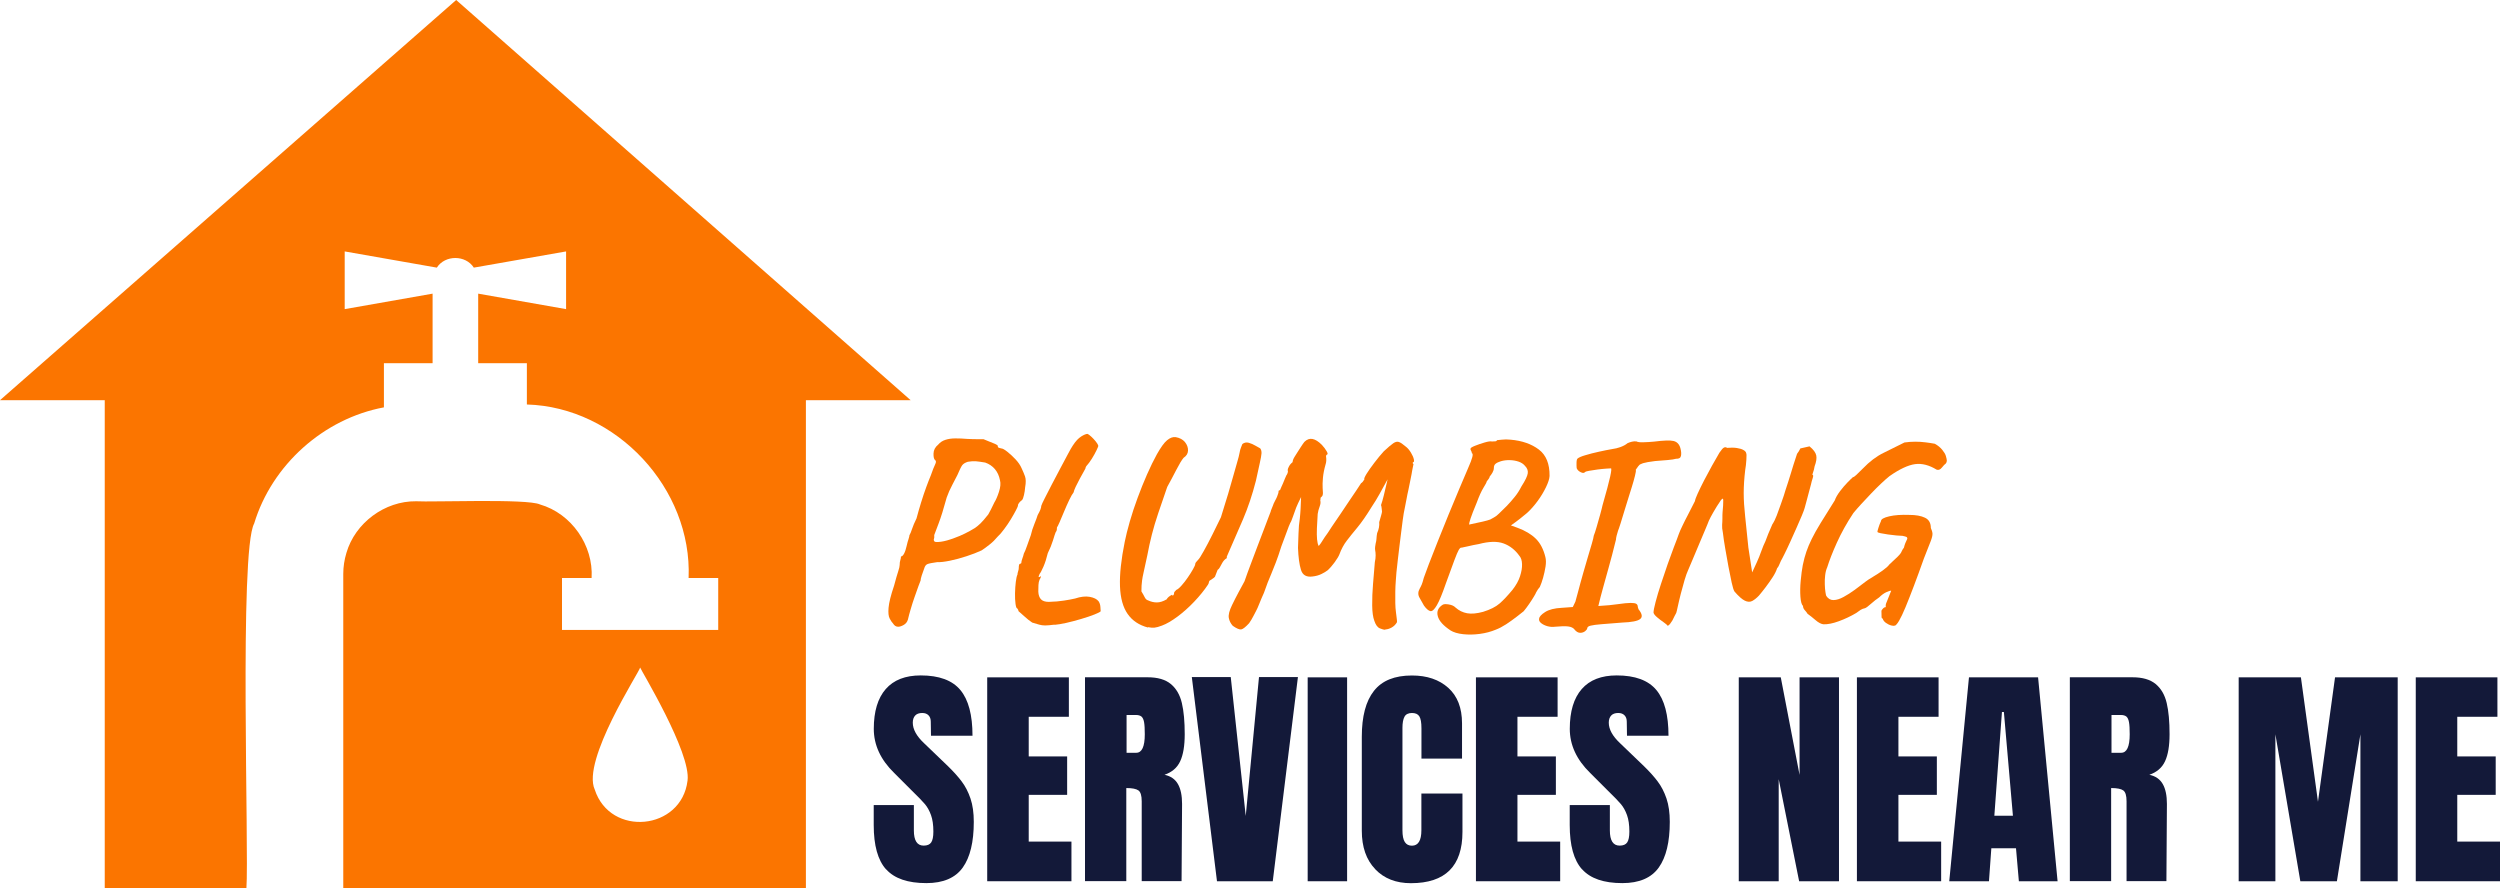 <?xml version="1.0" encoding="UTF-8"?>
<svg id="Layer_2" data-name="Layer 2" xmlns="http://www.w3.org/2000/svg" viewBox="0 0 348.71 123.92">
  <defs>
    <style>
      .cls-1 {
        fill: #131939;
      }

      .cls-2 {
        fill: #fb7500;
      }
    </style>
  </defs>
  <g id="Layer_1-2" data-name="Layer 1">
    <g>
      <g>
        <path class="cls-1" d="M123.59,121.26c-1.15-1.28-1.72-3.34-1.72-6.19v-2.78h5.6v3.54c0,1.41.45,2.12,1.36,2.12.51,0,.86-.15,1.06-.45.2-.3.3-.8.3-1.51,0-.93-.11-1.69-.33-2.3-.22-.61-.5-1.11-.84-1.52-.34-.41-.96-1.04-1.84-1.9l-2.45-2.45c-1.9-1.85-2.85-3.91-2.85-6.16,0-2.43.56-4.28,1.67-5.55,1.11-1.27,2.74-1.9,4.88-1.9,2.56,0,4.4.68,5.53,2.04,1.13,1.36,1.69,3.48,1.69,6.37h-5.79l-.03-1.95c0-.38-.1-.67-.31-.89-.21-.22-.5-.33-.88-.33-.44,0-.77.12-.99.36-.22.24-.33.57-.33.99,0,.93.53,1.89,1.59,2.88l3.31,3.18c.77.75,1.41,1.46,1.92,2.14.51.67.92,1.47,1.23,2.38.31.92.46,2,.46,3.26,0,2.8-.51,4.93-1.54,6.37s-2.72,2.17-5.08,2.17c-2.58,0-4.45-.64-5.6-1.92Z"/>
        <path class="cls-1" d="M137.7,122.92v-28.44h11.39v5.5h-5.6v5.53h5.36v5.36h-5.36v6.52h5.96v5.53h-11.75Z"/>
        <path class="cls-1" d="M151.34,94.47h8.74c1.39,0,2.47.31,3.23.94s1.27,1.51,1.54,2.65c.27,1.14.4,2.59.4,4.35,0,1.61-.21,2.87-.63,3.77-.42.91-1.15,1.53-2.19,1.89.86.18,1.48.61,1.87,1.29.39.68.58,1.61.58,2.78l-.07,10.76h-5.56v-11.13c0-.79-.15-1.3-.46-1.52-.31-.22-.87-.33-1.69-.33v12.98h-5.76v-28.44ZM158.49,105c.79,0,1.19-.86,1.19-2.58,0-.75-.03-1.31-.1-1.69-.07-.38-.19-.63-.36-.78-.18-.14-.43-.22-.76-.22h-1.32v5.27h1.36Z"/>
        <path class="cls-1" d="M169.75,122.92l-3.51-28.48h5.43l2.09,19.37,1.85-19.37h5.43l-3.51,28.48h-7.78Z"/>
        <path class="cls-1" d="M182.4,122.92v-28.44h5.5v28.44h-5.5Z"/>
        <path class="cls-1" d="M191.82,121.23c-1.25-1.3-1.87-3.09-1.87-5.36v-13.11c0-2.83.56-4.96,1.69-6.39,1.13-1.44,2.89-2.15,5.3-2.15,2.1,0,3.79.57,5.07,1.72,1.28,1.15,1.92,2.8,1.92,4.97v4.9h-5.66v-4.21c0-.82-.1-1.38-.3-1.69s-.54-.46-1.03-.46-.86.18-1.04.53c-.19.35-.28.87-.28,1.56v14.27c0,.75.11,1.3.33,1.64.22.34.55.51.99.51.88,0,1.32-.72,1.32-2.15v-5.13h5.73v5.36c0,4.77-2.4,7.15-7.19,7.15-2.08,0-3.74-.65-4.98-1.95Z"/>
        <path class="cls-1" d="M205.87,122.92v-28.44h11.39v5.5h-5.6v5.53h5.36v5.36h-5.36v6.52h5.96v5.53h-11.75Z"/>
        <path class="cls-1" d="M220.67,121.26c-1.15-1.28-1.72-3.34-1.72-6.19v-2.78h5.6v3.54c0,1.41.45,2.12,1.36,2.12.51,0,.86-.15,1.06-.45.2-.3.3-.8.3-1.51,0-.93-.11-1.69-.33-2.3-.22-.61-.5-1.11-.84-1.52-.34-.41-.96-1.04-1.84-1.9l-2.45-2.45c-1.9-1.85-2.85-3.91-2.85-6.16,0-2.43.56-4.28,1.67-5.55,1.11-1.27,2.74-1.9,4.88-1.9,2.56,0,4.4.68,5.53,2.04,1.13,1.36,1.69,3.48,1.69,6.37h-5.79l-.03-1.95c0-.38-.1-.67-.31-.89-.21-.22-.5-.33-.88-.33-.44,0-.77.12-.99.36-.22.24-.33.57-.33.99,0,.93.53,1.89,1.59,2.88l3.31,3.18c.77.75,1.41,1.46,1.92,2.14.51.67.92,1.47,1.23,2.38.31.92.46,2,.46,3.26,0,2.8-.51,4.93-1.54,6.37s-2.72,2.17-5.08,2.17c-2.58,0-4.45-.64-5.6-1.92Z"/>
        <path class="cls-1" d="M242.53,122.92v-28.44h5.86l2.62,13.61v-13.61h5.5v28.44h-5.56l-2.85-14.24v14.24h-5.56Z"/>
        <path class="cls-1" d="M259.01,122.92v-28.44h11.39v5.5h-5.6v5.53h5.36v5.36h-5.36v6.52h5.96v5.53h-11.75Z"/>
        <path class="cls-1" d="M271.89,122.92l2.75-28.44h9.64l2.72,28.44h-5.4l-.4-4.6h-3.44l-.33,4.6h-5.53ZM278.19,113.78h2.58l-1.26-14.47h-.27l-1.06,14.47Z"/>
        <path class="cls-1" d="M288.71,94.47h8.74c1.39,0,2.47.31,3.23.94s1.27,1.51,1.54,2.65c.27,1.14.4,2.59.4,4.35,0,1.61-.21,2.87-.63,3.77-.42.91-1.15,1.53-2.19,1.89.86.18,1.48.61,1.87,1.29.39.68.58,1.61.58,2.78l-.07,10.76h-5.56v-11.13c0-.79-.15-1.3-.46-1.52-.31-.22-.87-.33-1.69-.33v12.98h-5.76v-28.44ZM295.87,105c.79,0,1.19-.86,1.19-2.58,0-.75-.03-1.31-.1-1.69-.07-.38-.19-.63-.36-.78-.18-.14-.43-.22-.76-.22h-1.32v5.27h1.36Z"/>
        <path class="cls-1" d="M312.26,122.92v-28.44h8.68l2.38,17.35,2.38-17.35h8.74v28.44h-5.2v-20.5l-3.28,20.5h-5.1l-3.48-20.5v20.5h-5.13Z"/>
        <path class="cls-1" d="M336.96,122.92v-28.44h11.39v5.5h-5.6v5.53h5.36v5.36h-5.36v6.52h5.96v5.53h-11.75Z"/>
      </g>
      <g>
        <path class="cls-2" d="M125.27,87.42c-.29,0-.52-.15-.71-.46-.14-.14-.3-.37-.46-.68-.17-.31-.22-.81-.16-1.51.06-.7.31-1.73.77-3.08.24-.9.43-1.56.57-1.98.14-.42.21-.72.21-.91,0-.26.03-.48.09-.66.06-.18.09-.35.09-.52.14,0,.29-.13.43-.39.14-.26.26-.62.36-1.07.09-.4.18-.73.27-.98.08-.25.12-.42.12-.52.12-.19.24-.49.37-.89.13-.4.34-.89.62-1.46.19-.71.4-1.46.64-2.23.24-.77.48-1.5.73-2.17.25-.68.46-1.21.62-1.59.26-.74.46-1.25.61-1.55s.14-.49,0-.59c-.17-.12-.24-.42-.23-.91.01-.49.23-.91.66-1.26.26-.31.59-.53,1-.66.4-.13.87-.2,1.39-.2s1.07.02,1.64.07c.43.02.88.04,1.37.04h.91c.21.1.47.2.78.32.31.12.59.23.84.34s.37.2.37.27c0,.14.05.23.16.27s.22.07.34.09c.17,0,.44.15.82.45.38.3.77.65,1.16,1.07.39.42.67.83.84,1.23.19.4.35.78.48,1.14.13.36.14.87.02,1.53-.02.36-.08.71-.16,1.07-.08.36-.17.59-.27.71-.14.1-.27.21-.39.36-.12.14-.18.27-.18.39,0,.1-.1.33-.29.69-.19.37-.43.78-.71,1.25-.28.46-.59.92-.93,1.37-.33.45-.64.81-.93,1.07-.31.38-.67.74-1.09,1.07-.42.33-.79.61-1.12.82-.62.29-1.32.56-2.12.82-.8.26-1.56.47-2.3.62-.74.15-1.33.22-1.78.2-.69.1-1.14.18-1.35.27-.21.08-.37.29-.46.62-.12.31-.23.63-.34.96-.11.33-.16.57-.16.71-.05.1-.15.36-.3.78-.15.43-.33.93-.53,1.5-.2.57-.39,1.14-.55,1.71-.17.57-.3,1.06-.39,1.46-.1.33-.29.58-.59.75-.3.17-.55.25-.77.25ZM130.33,75.52c.09.1.4.11.93.04.52-.07,1.15-.25,1.89-.53.48-.17.96-.37,1.44-.61.49-.24.96-.5,1.41-.78.24-.17.49-.37.75-.62.26-.25.63-.67,1.1-1.27.07-.12.2-.35.37-.69.18-.34.34-.67.48-.98.21-.33.43-.83.64-1.48.21-.65.26-1.19.14-1.62-.12-.62-.36-1.13-.71-1.55-.36-.42-.81-.72-1.35-.91-.52-.09-.96-.15-1.3-.18-.34-.02-.72,0-1.12.07-.38.12-.65.29-.8.5-.15.21-.37.67-.66,1.35-.17.33-.4.79-.71,1.37-.31.58-.57,1.17-.78,1.76-.43,1.57-.8,2.77-1.12,3.6-.32.83-.53,1.38-.62,1.64.02.26.01.45-.04.55-.05.11-.02.22.07.34Z"/>
        <path class="cls-2" d="M147.08,87.13c-.57.07-1,.11-1.3.11s-.57-.04-.82-.11c-.25-.07-.58-.17-.98-.29-.33-.21-.71-.51-1.12-.89-.42-.38-.68-.62-.8-.71,0-.12-.06-.25-.18-.39-.1,0-.17-.21-.23-.62-.06-.42-.08-.91-.07-1.48.01-.57.05-1.1.11-1.6.06-.5.14-.83.23-1,0-.12.03-.27.09-.45.06-.18.09-.33.09-.45,0-.4.06-.61.18-.61.12-.02.18-.07.18-.14,0-.14.05-.34.14-.59.09-.25.17-.48.21-.69.12-.21.27-.58.45-1.1.18-.52.35-1.01.52-1.46.12-.52.28-1.04.5-1.57.21-.52.37-.94.46-1.25.33-.57.5-1,.5-1.28.05-.17.21-.52.48-1.05.27-.53.6-1.17.98-1.91.38-.74.77-1.48,1.18-2.24.4-.76.76-1.43,1.07-2.01.31-.58.53-.98.68-1.19.4-.62.8-1.05,1.18-1.28.38-.24.68-.36.89-.36.12.05.29.18.52.39.23.21.44.45.64.69.2.25.31.45.34.59,0,.05-.08.25-.25.61-.17.36-.38.74-.64,1.16-.26.42-.52.77-.78,1.05-.07.1-.12.21-.14.36-.31.55-.57,1.02-.78,1.41-.21.39-.4.77-.57,1.12-.17.36-.26.62-.29.78-.14.17-.34.5-.59,1.02s-.49,1.06-.73,1.64c-.24.58-.45,1.09-.64,1.51-.19.43-.31.67-.36.71,0,.12,0,.23-.02.34-.01.11-.07.22-.16.34-.07.17-.2.54-.37,1.12-.18.58-.42,1.18-.73,1.8-.17.71-.37,1.34-.61,1.89-.24.55-.42.88-.53,1-.1.24-.14.37-.14.41s.05.04.14.02c.12-.12.18-.14.18-.05s-.06.22-.18.41c-.1.24-.15.49-.16.77-.01.27-.02.58-.02.91.02.48.15.83.37,1.07.23.24.59.36,1.09.36.81-.02,1.51-.08,2.12-.18.61-.09,1.12-.19,1.55-.29.78-.26,1.47-.34,2.05-.23s.99.31,1.23.62c.14.21.23.47.25.77.02.3.04.5.04.62-.07.1-.36.24-.87.45-.51.2-1.12.41-1.84.62-.71.21-1.41.4-2.08.55-.68.15-1.22.24-1.62.27Z"/>
        <path class="cls-2" d="M160.12,87.53c-1.24-.33-2.18-.96-2.83-1.89-.65-.93-1.01-2.21-1.07-3.87-.06-1.65.16-3.71.66-6.18.17-.83.4-1.78.71-2.85.31-1.07.67-2.17,1.09-3.3.42-1.13.85-2.22,1.32-3.28s.92-1.99,1.37-2.8c.55-.97,1.02-1.63,1.43-1.96.4-.33.8-.48,1.18-.43.57.1,1,.33,1.3.69.3.37.44.76.43,1.18-.01.42-.22.75-.62,1.02-.26.31-.6.87-1.02,1.69-.42.82-.84,1.61-1.26,2.37-.48,1.38-.89,2.6-1.25,3.65-.36,1.06-.65,2.05-.89,2.98-.24.93-.45,1.9-.64,2.92-.21,1-.38,1.76-.5,2.3-.12.53-.2.94-.23,1.21-.04.27-.06.51-.07.71-.01.2-.02.47-.02.8.19.31.34.58.46.82.12.24.27.38.46.43.4.19.81.29,1.23.29s.87-.14,1.37-.43c.12-.24.37-.45.75-.64.05.12.1.15.16.09s.1-.14.12-.23c-.02-.09,0-.18.07-.27.07-.08.15-.17.25-.27.19-.07.43-.27.73-.61.3-.33.59-.71.87-1.12.29-.42.53-.8.73-1.16.2-.36.3-.58.3-.68,0-.12.05-.23.14-.32s.2-.21.32-.36c.12-.12.36-.5.73-1.16.37-.65.77-1.42,1.21-2.3.44-.88.84-1.69,1.19-2.42.07-.26.2-.68.39-1.27.19-.58.4-1.25.62-2.01.23-.76.45-1.53.66-2.3.21-.77.41-1.46.59-2.07.18-.61.29-1.05.34-1.34.05-.31.12-.56.21-.77.09-.2.15-.35.18-.45.26-.21.56-.27.89-.18.33.1.65.23.94.41.3.18.52.3.66.37.14.19.2.43.18.71-.02.29-.1.72-.23,1.3-.13.58-.32,1.42-.55,2.51-.5,1.95-1.1,3.74-1.8,5.38-.7,1.64-1.46,3.37-2.26,5.2v.21c-.29.17-.51.42-.68.75-.12.21-.22.4-.3.55-.08.15-.18.27-.3.34-.07.21-.18.49-.32.82-.02.12-.11.23-.25.32-.14.1-.29.19-.43.29-.12.05-.19.14-.21.28-.02.14-.07.26-.14.36-.52.78-1.16,1.57-1.92,2.37-.76.8-1.54,1.49-2.33,2.08-.8.59-1.51,1.01-2.16,1.25-.43.17-.78.26-1.05.29-.27.02-.58,0-.91-.07Z"/>
        <path class="cls-2" d="M193.23,87.85c-.17,0-.42-.07-.75-.2-.33-.13-.59-.48-.78-1.05-.19-.5-.29-1.22-.3-2.16-.01-.94.03-1.95.12-3.03.09-1.08.18-2.08.25-3.01.07-.31.11-.61.11-.91s-.02-.55-.07-.77c-.02-.12-.02-.27,0-.45.02-.18.05-.33.07-.45.07-.24.11-.48.12-.71.01-.24.04-.49.09-.75.12-.26.2-.52.25-.78.05-.26.06-.51.04-.75.09-.36.18-.67.27-.94.08-.27.12-.46.12-.55-.02-.12-.04-.26-.05-.43-.01-.17-.04-.32-.09-.46.12-.33.25-.78.39-1.35.14-.57.32-1.32.53-2.24-.43.78-.81,1.47-1.14,2.07s-.69,1.18-1.07,1.75c-.76,1.24-1.43,2.2-2.01,2.9-.58.7-1.08,1.31-1.48,1.84-.4.52-.75,1.16-1.03,1.92-.1.26-.32.62-.66,1.09-.34.46-.66.83-.94,1.09-.24.19-.54.37-.91.55-.37.18-.78.29-1.23.34-.86.12-1.4-.2-1.62-.94-.23-.75-.36-1.76-.41-3.05.02-.55.05-1.21.07-2,.02-.78.08-1.47.18-2.07.05-.43.08-.88.11-1.35.02-.47.05-1.03.07-1.67-.33.67-.56,1.15-.68,1.46-.14.38-.3.81-.46,1.28-.17.48-.28.76-.36.85-.12.24-.29.68-.52,1.32-.23.64-.47,1.3-.73,1.96-.28.9-.54,1.65-.77,2.25-.23.59-.43,1.11-.62,1.55-.19.44-.36.86-.52,1.26-.15.4-.33.88-.52,1.43-.24.52-.45,1.02-.64,1.5-.19.48-.34.82-.46,1.03-.05.1-.17.33-.36.69-.19.37-.39.71-.61,1.02-.48.52-.84.81-1.09.86-.25.05-.65-.12-1.19-.5-.28-.31-.47-.67-.55-1.09-.08-.42.07-1.02.45-1.8.29-.59.58-1.18.89-1.75.31-.57.59-1.09.85-1.57.29-.83.56-1.59.82-2.26.26-.68.58-1.53.96-2.55.36-.93.67-1.74.93-2.44.26-.7.48-1.27.64-1.69.17-.43.26-.68.29-.75.02-.12.06-.23.11-.34.05-.11.12-.28.21-.52.05-.17.14-.39.29-.66s.24-.47.29-.59c.07-.19.12-.34.16-.45s.05-.21.05-.3c-.02-.07.05-.13.21-.18.05-.12.11-.26.18-.43.07-.17.14-.32.21-.46.12-.31.22-.55.3-.73.08-.18.15-.33.2-.45.05-.05.09-.11.12-.2.04-.08.07-.17.09-.27-.05-.19-.04-.37.04-.53.07-.17.15-.32.25-.46.05-.07.11-.14.18-.2.07-.06.13-.11.18-.16,0-.09.02-.21.07-.34.05-.13.12-.27.21-.41.02-.05.12-.2.29-.46.17-.26.35-.55.55-.86.2-.31.37-.56.52-.75.36-.36.74-.49,1.14-.41.4.08.83.35,1.28.8.29.31.52.61.69.91s.18.46.02.48c-.07.05-.11.12-.11.21.07.45.05.84-.07,1.18-.19.67-.31,1.28-.36,1.85-.05.57-.06,1.04-.04,1.41.02.37.04.6.04.69s-.01.2-.04.3c-.02.11-.12.23-.29.37,0,.14-.01.27-.04.39.07.21.04.49-.09.84-.13.34-.22.68-.27,1.02-.05.74-.08,1.41-.11,2.01-.02.61-.02,1.12.02,1.53.04.42.11.73.23.94.17-.19.34-.44.53-.75.19-.31.44-.68.75-1.1.17-.26.33-.52.5-.77.17-.25.36-.53.57-.84.21-.31.46-.68.75-1.1.28-.43.64-.96,1.07-1.6.38-.55.73-1.06,1.05-1.55.32-.49.55-.84.69-1.05.14-.07.3-.25.46-.53-.07-.07.03-.33.3-.77.27-.44.64-.96,1.09-1.55.45-.59.89-1.13,1.32-1.6.59-.55,1.03-.92,1.32-1.12.29-.2.55-.26.78-.18.24.08.55.29.93.62.29.21.53.5.75.86s.35.67.41.94c.06.27.02.41-.12.41-.02.02-.04.06-.04.11s.04.1.11.14c-.05.26-.11.56-.18.89-.05.31-.12.72-.23,1.23-.11.51-.21,1-.3,1.48-.1.4-.18.84-.27,1.32-.08.48-.15.82-.2,1.03-.07.31-.13.61-.18.91-.05.3-.1.61-.14.94-.07.5-.14,1.05-.21,1.64s-.15,1.21-.23,1.85c-.08.64-.16,1.28-.23,1.92-.07.64-.14,1.27-.21,1.89-.02.31-.05.71-.09,1.19-.04.49-.06,1-.07,1.53-.01.53-.01,1.05,0,1.55.01.5.04.93.09,1.28.05.4.09.72.12.96s.04.39.02.46c-.19.33-.45.58-.77.75-.32.17-.61.25-.87.25Z"/>
        <path class="cls-2" d="M202.35,87.95c-1.02-.67-1.62-1.33-1.8-2-.18-.67.05-1.2.69-1.6.14-.09.42-.11.84-.04s.73.21.94.43c.48.43,1.02.69,1.62.8s1.35.04,2.23-.2c1-.31,1.76-.69,2.3-1.16.53-.46,1.13-1.1,1.8-1.91.5-.64.85-1.27,1.05-1.89.2-.62.3-1.18.28-1.69-.01-.51-.14-.9-.37-1.16-.59-.83-1.33-1.41-2.21-1.73s-2.03-.29-3.46.09c-.17.02-.42.07-.75.14-.33.07-.63.14-.89.2-.26.06-.4.09-.43.09-.17.05-.3.07-.39.07s-.21.11-.34.34c-.13.23-.33.69-.59,1.39s-.65,1.78-1.18,3.22c-.5,1.45-.92,2.48-1.27,3.08s-.65.88-.91.82c-.26-.06-.56-.31-.89-.77-.19-.33-.4-.7-.62-1.1-.23-.4-.22-.82.02-1.25.12-.21.21-.41.29-.59s.17-.49.29-.94c.12-.36.35-.98.69-1.87.34-.89.75-1.94,1.23-3.14.48-1.2.97-2.44,1.5-3.72.52-1.28,1.03-2.49,1.51-3.63.49-1.14.9-2.1,1.23-2.89.33-.74.53-1.27.61-1.6s.05-.51-.07-.53c0-.12-.04-.23-.11-.34s-.1-.21-.07-.3c0-.09.21-.23.62-.39.42-.17.86-.32,1.34-.46.48-.14.82-.19,1.03-.14.12,0,.26,0,.43-.02.17-.01.25-.06.25-.16.07,0,.3-.02.68-.07.38-.05.8-.05,1.25,0,1.59.14,2.9.6,3.92,1.37,1.02.77,1.52,2,1.5,3.69-.02.4-.19.93-.5,1.57-.31.64-.69,1.28-1.16,1.92s-.96,1.2-1.48,1.67c-.31.26-.64.53-.98.8-.34.27-.77.59-1.27.94.38.14.68.25.89.32,1.09.4,1.95.91,2.58,1.53.63.62,1.07,1.47,1.34,2.57.09.36.1.8.02,1.32-.08.52-.2,1.04-.34,1.55-.14.51-.3.94-.46,1.3-.17.17-.34.43-.53.78,0,.05-.1.23-.29.55-.19.32-.42.67-.68,1.05-.26.38-.51.71-.75,1-.24.19-.58.46-1.02.8-.44.34-.92.68-1.43,1.02-.51.33-.99.58-1.44.75-.67.28-1.41.48-2.23.59-.82.11-1.6.12-2.33.04-.74-.08-1.32-.26-1.75-.52ZM204.91,73.17c.78-.17,1.41-.3,1.89-.41.48-.11.83-.21,1.07-.3.12-.07.29-.17.52-.29.23-.12.46-.3.69-.53.33-.31.69-.66,1.07-1.05.38-.39.75-.81,1.12-1.27.37-.45.68-.94.94-1.46.55-.85.84-1.47.89-1.85.05-.38-.08-.72-.39-1.03-.21-.26-.51-.46-.89-.59-.38-.13-.79-.2-1.23-.21-.44-.01-.86.04-1.26.16-.31.1-.55.21-.71.34-.17.13-.25.33-.25.59,0,.21-.07.43-.2.66-.13.23-.26.4-.37.52-.02.17-.17.4-.43.71,0,.1-.15.39-.45.87-.3.49-.61,1.18-.94,2.08-.43,1.02-.71,1.76-.86,2.21s-.21.74-.21.85Z"/>
        <path class="cls-2" d="M219.63,87.81c-.19-.24-.49-.38-.89-.43-.4-.05-1.02-.04-1.85.04-.33.05-.68.02-1.03-.07-.36-.1-.65-.24-.89-.43-.24-.19-.33-.39-.29-.61.02-.28.3-.6.84-.94.53-.34,1.31-.54,2.33-.59l1.53-.11.36-.75c.07-.26.17-.63.3-1.1.13-.47.27-.99.41-1.53.09-.33.23-.82.41-1.46.18-.64.37-1.32.59-2.03.21-.71.4-1.35.57-1.92.17-.57.26-.96.29-1.18.09-.21.23-.61.39-1.18.17-.57.33-1.16.5-1.76.17-.61.27-1.03.32-1.26.55-1.9.9-3.24,1.07-4.01s.2-1.16.11-1.16-.32.01-.68.04c-.36.02-.75.07-1.19.12-.44.06-.83.12-1.16.18-.33.06-.52.11-.57.16-.12.17-.32.18-.61.04s-.48-.33-.57-.57c-.02-.21-.03-.48-.02-.78.01-.31.06-.5.16-.57.17-.14.53-.3,1.09-.46.56-.17,1.18-.33,1.87-.48.69-.15,1.31-.28,1.85-.37.4-.05.81-.15,1.21-.3.4-.15.71-.33.93-.52.21-.09.42-.17.62-.21.2-.05.41-.06.62-.04.19.1.52.14.98.12.46-.01.96-.04,1.48-.09,1.33-.17,2.23-.2,2.71-.09s.8.43.96.98c.12.43.15.79.09,1.09-.06.3-.29.43-.69.41-.21.07-.6.13-1.16.18-.56.05-1.15.1-1.76.14-.81.1-1.37.2-1.69.3-.32.11-.5.21-.55.3-.1.1-.17.19-.23.29-.06.1-.14.2-.23.32.05.1.01.38-.11.85-.12.48-.26.99-.43,1.53-.1.31-.24.77-.43,1.37-.19.61-.39,1.24-.59,1.91-.2.67-.39,1.27-.55,1.8-.17.53-.29.89-.36,1.05-.07.21-.14.45-.2.69-.06.25-.09.43-.09.55-.38,1.54-.72,2.85-1.02,3.9-.3,1.06-.56,2-.78,2.81-.23.82-.45,1.67-.66,2.55,1.16-.07,2.05-.15,2.67-.25.83-.12,1.44-.18,1.83-.18s.65.04.78.12c.13.08.2.19.21.32.01.13.05.28.12.45.5.62.58,1.07.23,1.35-.34.29-1.18.45-2.51.5-1.24.09-2.2.17-2.9.23-.7.06-1.2.12-1.5.2-.3.07-.46.19-.48.36,0,.12-.1.25-.29.41-.19.15-.42.23-.69.23s-.54-.15-.8-.46Z"/>
        <path class="cls-2" d="M233.28,86.53c-.12.19-.23.36-.34.5s-.22.23-.34.25c-.07-.12-.26-.29-.57-.5-.31-.21-.61-.44-.89-.68-.29-.24-.45-.45-.5-.64,0-.26.09-.76.29-1.5.19-.74.44-1.57.75-2.51.31-.94.62-1.86.94-2.78.32-.91.6-1.68.84-2.3.17-.43.31-.8.43-1.12.12-.32.21-.58.28-.77.09-.26.26-.64.5-1.14.24-.5.49-1.01.77-1.53.27-.52.6-1.16.98-1.92.02-.19.15-.55.39-1.07.24-.52.53-1.13.89-1.82.36-.69.72-1.37,1.1-2.05.38-.68.72-1.28,1.03-1.8.29-.43.5-.67.66-.73.15-.06.29-.04.41.05.52-.05.98-.04,1.37.02.39.06.7.15.93.29.23.13.35.28.37.45.05.07.05.37.02.91s-.09,1-.16,1.41c-.14,1.16-.21,2.24-.21,3.22s.07,2.07.2,3.24c.13,1.18.28,2.63.45,4.37l.53,3.46.64-1.39c.24-.52.45-1.05.64-1.59.19-.53.38-.99.57-1.37.19-.55.51-1.33.96-2.35.21-.31.42-.72.62-1.25.2-.52.39-1.04.57-1.57.18-.52.31-.91.41-1.18.05-.17.12-.42.23-.75.11-.33.23-.7.36-1.1.13-.4.25-.8.37-1.18.14-.47.27-.9.39-1.28.12-.38.23-.71.32-.98.09-.27.15-.46.18-.55.19-.24.34-.49.46-.75l1.28-.29c.55.45.86.87.94,1.27.08.39,0,.9-.23,1.51-.02.24-.13.63-.32,1.18.14,0,.16.16.05.48-.11.32-.18.6-.23.84-.05.17-.12.45-.23.86-.11.4-.22.83-.34,1.28-.12.45-.23.84-.32,1.18-.05.19-.18.54-.39,1.05-.21.51-.46,1.09-.75,1.73-.29.64-.58,1.29-.87,1.94-.3.65-.56,1.22-.8,1.69-.24.48-.4.8-.5.96-.07.14-.15.32-.23.53-.08.21-.18.38-.3.5-.12.38-.33.81-.64,1.28-.31.48-.64.94-.98,1.39-.34.45-.65.83-.91,1.14-.31.33-.62.58-.93.75-.31.17-.66.15-1.05-.04-.39-.19-.87-.62-1.44-1.28-.12-.19-.25-.61-.39-1.25-.14-.64-.29-1.38-.45-2.23-.15-.84-.3-1.69-.45-2.53s-.25-1.56-.32-2.16c-.1-.47-.13-.85-.11-1.12.02-.27.04-.56.04-.87,0-.38,0-.67.02-.87.01-.2.03-.4.05-.61.02-.2.04-.47.04-.8.02-.26.01-.42-.04-.48-.05-.06-.14,0-.29.2-.4.59-.75,1.14-1.03,1.64-.29.5-.5.9-.64,1.21-.1.26-.27.7-.53,1.3-.26.61-.55,1.28-.85,2.01-.31.74-.6,1.43-.87,2.07-.27.64-.48,1.13-.62,1.46-.17.36-.34.84-.52,1.44-.18.61-.35,1.24-.52,1.89-.17.65-.3,1.23-.41,1.73-.11.5-.18.82-.23.96-.02.02-.1.17-.23.43-.13.26-.23.46-.3.61Z"/>
        <path class="cls-2" d="M264.25,87.24c-.05.07-.2.07-.46,0-.26-.07-.51-.2-.75-.37-.24-.18-.38-.37-.43-.59-.1,0-.15-.07-.16-.21-.01-.14-.02-.44-.02-.89.19-.33.39-.5.61-.5-.05-.21,0-.46.14-.75.12-.29.32-.8.61-1.53-.12-.02-.34.04-.68.2-.33.15-.67.4-1,.73-.36.24-.74.53-1.14.89-.4.36-.68.56-.82.61-.24.05-.44.12-.61.23-.17.11-.38.26-.64.45-.76.45-1.56.83-2.41,1.14-.84.31-1.56.45-2.16.43-.33-.05-.7-.24-1.1-.59-.4-.34-.77-.64-1.1-.87-.12-.19-.26-.37-.41-.53-.15-.17-.23-.36-.23-.57-.19-.17-.31-.59-.36-1.27-.05-.68-.04-1.43.04-2.26s.17-1.56.29-2.17c.14-.69.31-1.31.5-1.87.19-.56.44-1.15.75-1.78.31-.63.72-1.37,1.25-2.23.52-.85,1.18-1.9,1.96-3.14.14-.4.39-.83.73-1.28.34-.45.69-.86,1.05-1.23.36-.37.61-.61.75-.73.09,0,.25-.1.46-.3.21-.2.52-.5.93-.91.93-.97,1.89-1.7,2.9-2.19,1.01-.49,1.98-.97,2.9-1.44.5-.07,1-.11,1.5-.11s.98.03,1.44.09c.46.06.9.12,1.3.2.43.24.77.52,1.03.84.26.32.43.6.5.84.09.31.14.53.14.68s-.05.27-.14.39c-.14.1-.33.29-.55.57-.23.29-.47.38-.73.29-1.05-.64-2.05-.9-3.01-.77-.96.13-2.14.68-3.55,1.66-.36.29-.76.64-1.21,1.07-.45.43-.92.89-1.39,1.39-.48.5-.93.99-1.37,1.46-.44.48-.8.89-1.09,1.25-.93,1.4-1.69,2.78-2.3,4.13-.61,1.35-1.05,2.49-1.34,3.42-.14.31-.24.68-.29,1.12-.05.44-.07.87-.05,1.28.01.42.04.77.09,1.07.05.3.08.47.11.52.26.4.6.6,1.02.59.42-.01.88-.15,1.39-.43.51-.27,1.03-.61,1.57-1,.53-.39,1.03-.77,1.48-1.12.24-.19.59-.42,1.05-.69.46-.27.92-.57,1.37-.89.45-.32.76-.6.93-.84.52-.48.9-.83,1.14-1.07.24-.24.39-.42.46-.53.07-.12.12-.23.16-.32.04-.09.12-.24.27-.43.09-.4.25-.81.46-1.21.02-.14-.02-.24-.14-.29-.12-.05-.3-.09-.53-.14-.17,0-.44-.02-.82-.05-.38-.04-.78-.08-1.19-.14-.42-.06-.77-.12-1.05-.18-.29-.06-.43-.12-.43-.2s.05-.26.14-.55c.09-.3.21-.61.36-.94,0-.26.38-.48,1.14-.66s1.7-.24,2.82-.2c.9,0,1.63.13,2.17.39.55.26.82.74.82,1.43.14.31.22.58.23.8.01.23-.07.58-.25,1.05-.18.48-.49,1.27-.94,2.39-1.02,2.88-1.88,5.14-2.57,6.81-.69,1.66-1.2,2.53-1.53,2.6Z"/>
      </g>
      <path class="cls-2" d="M63.63,0L0,55.82h14.61v68.1h19.76c.38-5.12-1.03-47.09,1.08-50.89,2.48-8.19,9.69-14.64,18.1-16.21v-6.16h6.79v-9.7l-12.26,2.16v-8.05l12.85,2.26c1.15-1.79,4.01-1.79,5.16,0l12.87-2.26v8.05l-12.26-2.16v9.7h6.79v5.76c12.49.36,23.07,11.72,22.56,24.2h4.13v7.25h-21.79v-7.25h4.13c.27-4.55-2.81-8.99-7.21-10.26-1.79-.83-15.12-.3-17.27-.44-4.37-.05-8.5,3.01-9.72,7.2-.29.95-.44,1.95-.44,2.94v43.86h64.53V55.82h14.61L63.63,0ZM95.9,108.89c-.85,6.95-10.78,7.9-12.94,1.25-1.87-4.05,6.26-16.47,6.33-17.03.05.27,7.14,11.89,6.61,15.79Z"/>
    </g>
  </g>
</svg>